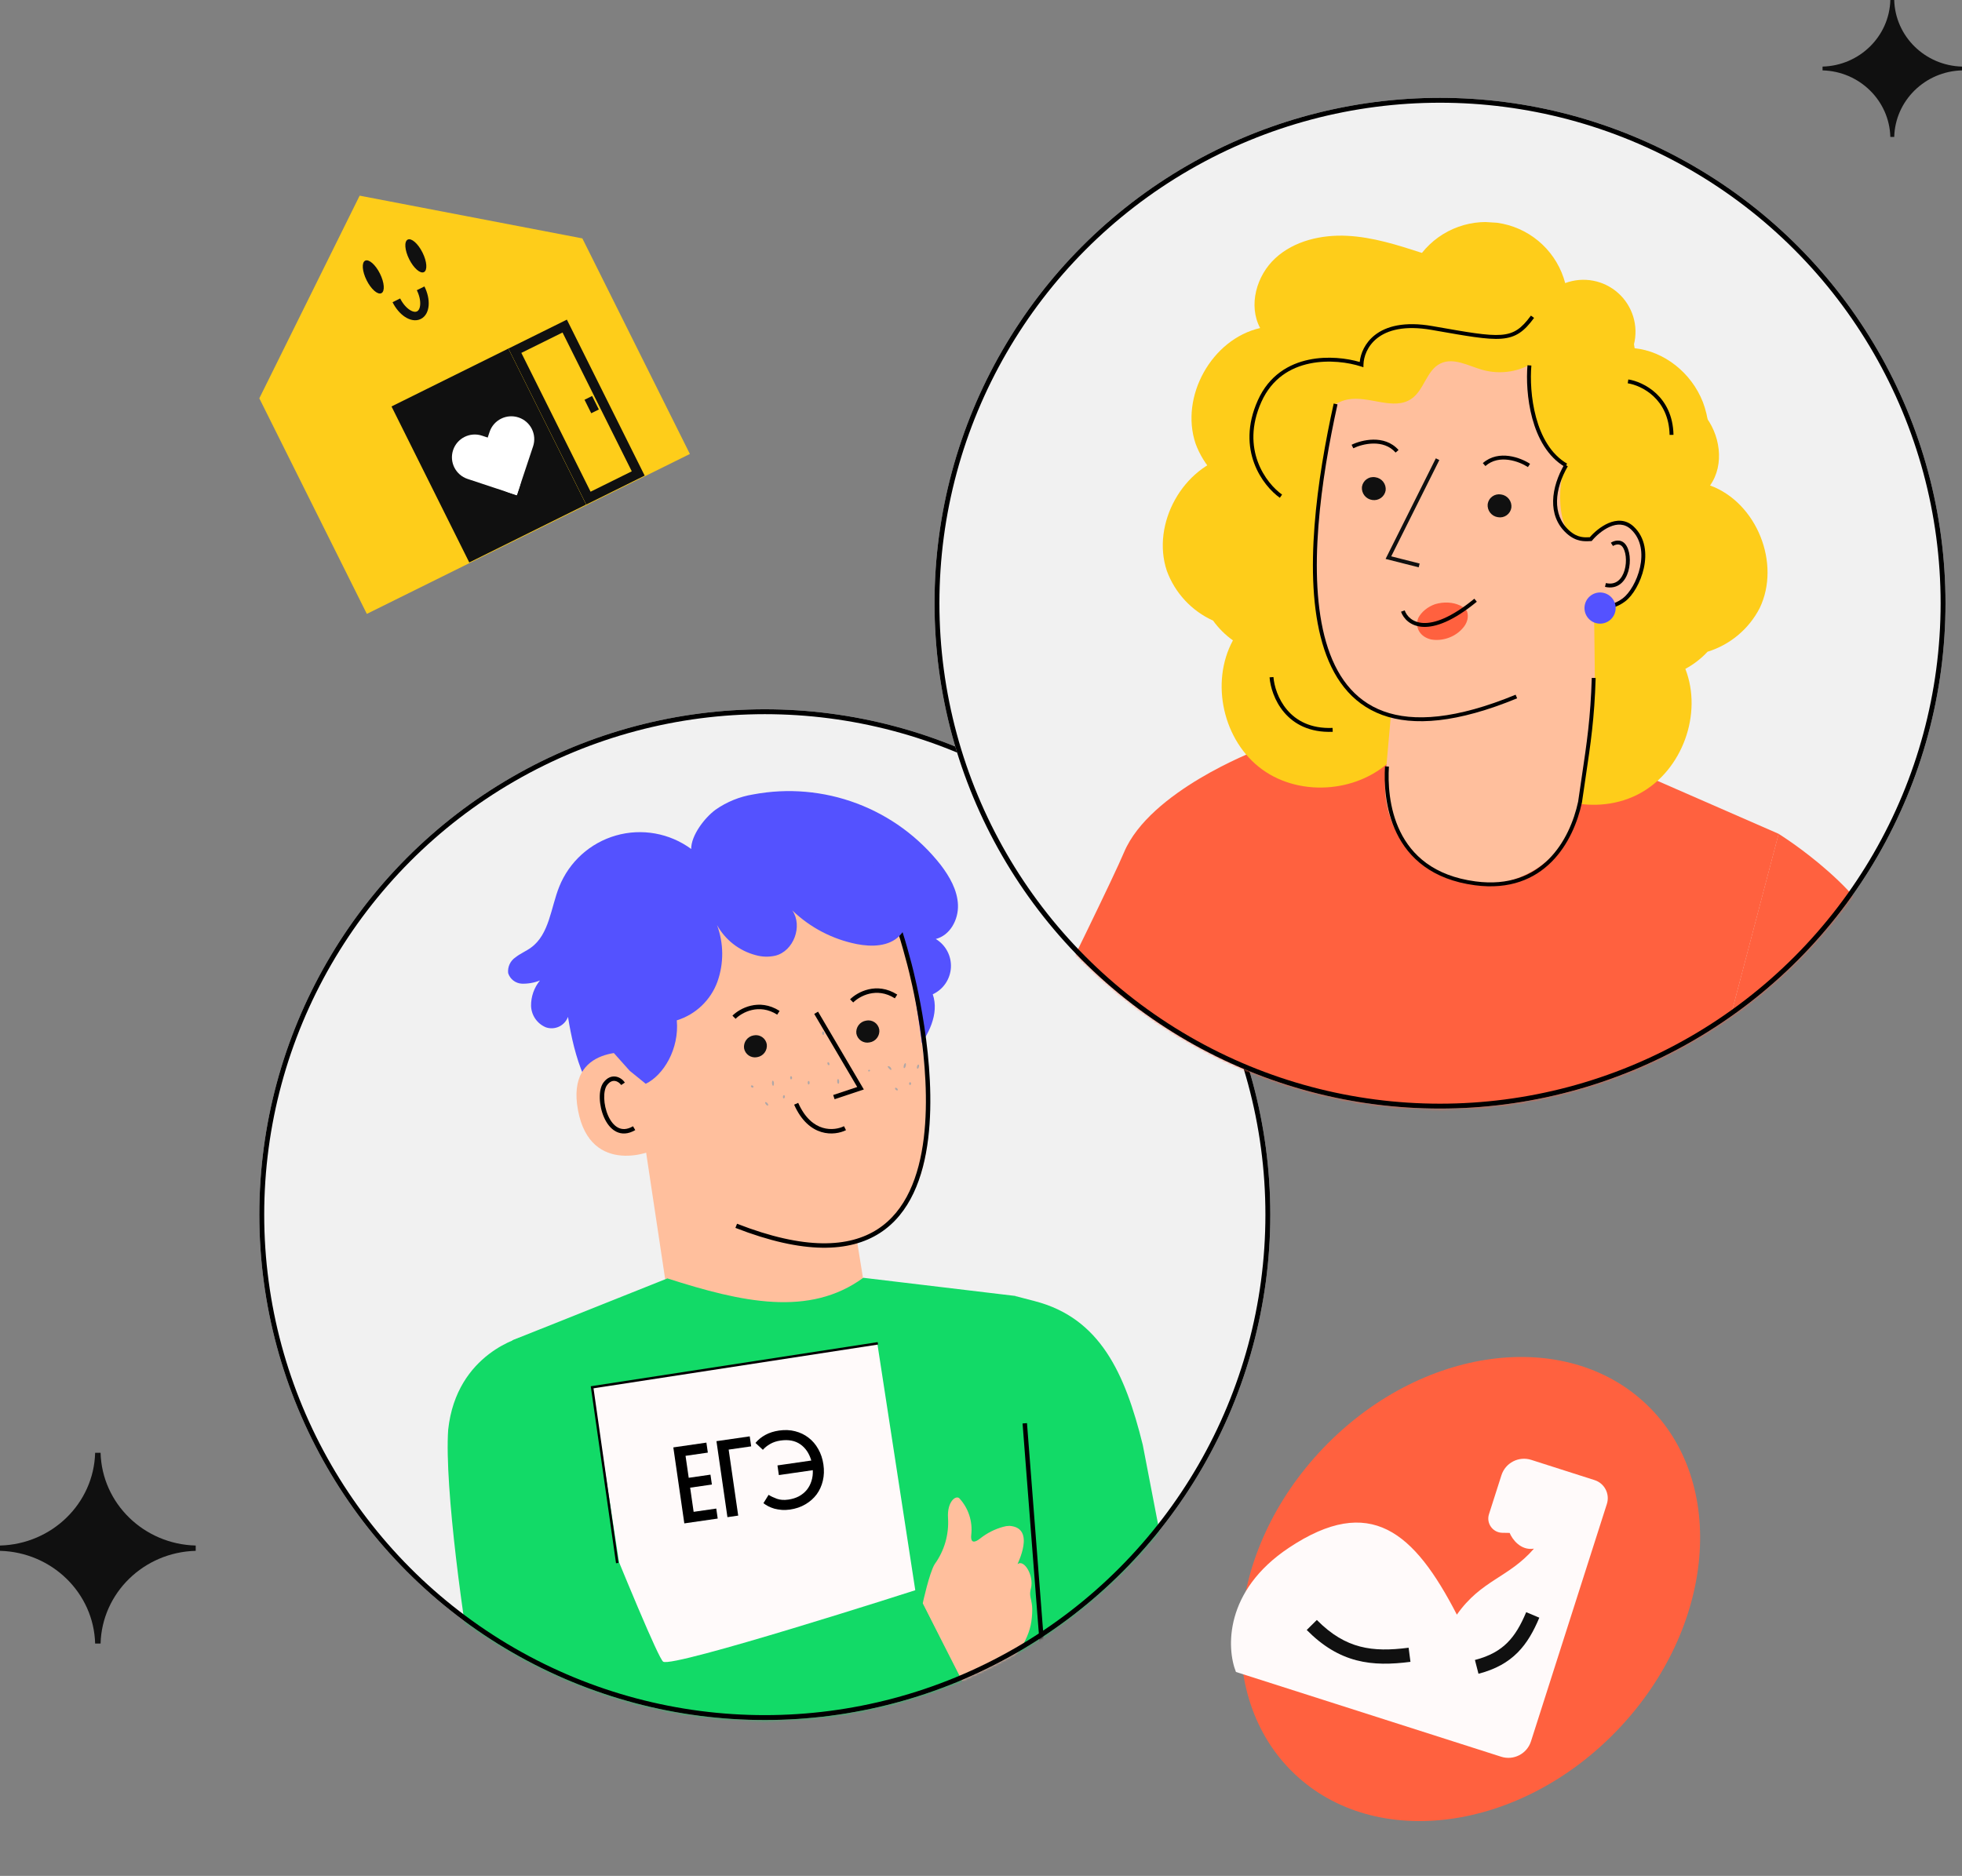 <?xml version="1.0" encoding="UTF-8"?> <svg xmlns="http://www.w3.org/2000/svg" width="802" height="767" viewBox="0 0 802 767" fill="none"><rect x="0" y="0" width="802" height="767" fill="#808080" stroke="none"/> <circle cx="312.629" cy="496.629" r="206.629" fill="#F1F1F1"></circle> <mask id="mask0_1728_7162" style="mask-type:alpha" maskUnits="userSpaceOnUse" x="106" y="290" width="414" height="414"> <circle cx="312.629" cy="496.629" r="206.629" fill="#FFFAFA"></circle> </mask> <g mask="url(#mask0_1728_7162)"> <g clip-path="url(#clip0_1728_7162)"> <path d="M282.531 347.102C282.531 341.531 287.975 334.4 292.493 331.062C297.076 327.854 302.323 325.72 307.844 324.82C322.043 322.137 336.706 323.407 350.233 328.492C363.759 333.577 375.628 342.28 384.544 353.653C388.173 358.425 391.348 363.923 391.584 369.983C391.82 376.044 388.336 382.449 382.512 383.919C384.507 385.119 386.137 386.84 387.228 388.897C388.318 390.955 388.827 393.27 388.7 395.595C388.574 397.92 387.815 400.166 386.508 402.092C385.2 404.019 383.392 405.552 381.278 406.528C384.054 414.603 379.463 423.331 374.219 429.972C353.57 455.829 318.767 467.569 285.579 467.152C274.257 467.006 262.444 465.337 253.172 458.896C239.726 449.442 234.772 432.004 232.178 415.764C231.527 417.523 230.211 418.955 228.514 419.753C226.817 420.55 224.874 420.649 223.105 420.028C221.369 419.3 219.879 418.089 218.811 416.538C217.743 414.988 217.143 413.164 217.081 411.282C217.029 407.497 218.314 403.815 220.71 400.885C218.359 401.827 215.838 402.272 213.307 402.191C212.046 402.128 210.834 401.68 209.835 400.908C208.836 400.136 208.097 399.077 207.718 397.873C207.578 396.623 207.785 395.359 208.316 394.22C208.847 393.08 209.683 392.109 210.73 391.413C212.69 389.853 215.067 388.909 217.081 387.421C224.575 381.977 225.155 371.09 228.603 362.526C230.614 357.502 233.748 353.004 237.765 349.378C241.782 345.752 246.576 343.093 251.779 341.604C256.982 340.115 262.456 339.837 267.783 340.79C273.11 341.743 278.149 343.902 282.513 347.102" fill="#5452FF"></path> <path d="M371.063 390.507C367.053 368.732 340.87 349.607 319.24 354.542L249.998 376.516L251.631 388.293L273.532 533.855C273.532 533.855 285.254 580.234 324.702 572.776C360.122 566.081 353.735 528.574 353.735 528.574L350.432 508.088C350.432 508.088 377.886 500.086 379.301 462.834C380.009 444.307 375.527 414.622 371.063 390.507Z" fill="#FFBF9D"></path> <path d="M359.415 420.936C359.575 422.17 359.242 423.416 358.487 424.405C357.733 425.394 356.619 426.045 355.387 426.216C354.798 426.332 354.192 426.33 353.604 426.209C353.016 426.089 352.458 425.853 351.962 425.516C351.465 425.178 351.041 424.746 350.713 424.243C350.386 423.74 350.161 423.178 350.052 422.587C349.895 421.366 350.221 420.131 350.959 419.145C351.698 418.159 352.791 417.5 354.008 417.307C354.602 417.175 355.217 417.166 355.815 417.279C356.413 417.392 356.983 417.625 357.488 417.964C357.994 418.303 358.425 418.742 358.756 419.253C359.087 419.763 359.311 420.336 359.415 420.936V420.936Z" fill="#101010"></path> <path d="M313.435 426.942C313.597 428.166 313.274 429.406 312.535 430.396C311.796 431.385 310.7 432.047 309.48 432.24C308.891 432.358 308.284 432.358 307.695 432.239C307.106 432.119 306.547 431.884 306.05 431.546C305.554 431.208 305.129 430.774 304.802 430.27C304.475 429.767 304.251 429.202 304.145 428.611C303.988 427.389 304.314 426.155 305.052 425.169C305.791 424.183 306.884 423.524 308.101 423.331C308.689 423.21 309.295 423.208 309.884 423.325C310.472 423.442 311.032 423.676 311.529 424.012C312.026 424.349 312.451 424.781 312.778 425.284C313.106 425.787 313.329 426.351 313.435 426.942V426.942Z" fill="#101010"></path> <path fill-rule="evenodd" clip-rule="evenodd" d="M336.277 461.108C339.756 462.157 343.055 461.434 344.999 460.462L345.811 462.085C343.52 463.23 339.743 464.049 335.753 462.845C331.723 461.629 327.607 458.392 324.616 451.662L326.274 450.925C329.089 457.259 332.837 460.07 336.277 461.108Z" fill="black"></path> <path fill-rule="evenodd" clip-rule="evenodd" d="M370.834 394.356C370.111 391.467 368.122 384.414 367.224 381.721L368.945 381.147C369.862 383.897 371.864 390.998 372.594 393.916C372.61 393.979 372.638 394.089 372.678 394.243C373.755 398.393 383.16 434.657 379.419 465.465C377.48 481.435 371.98 496.178 359.703 504.11C347.405 512.055 328.625 512.968 300.617 502.038L301.277 500.348C329.066 511.193 347.143 510.064 358.718 502.586C370.313 495.095 375.701 481.032 377.618 465.247C381.312 434.818 372.005 398.88 370.919 394.689C370.879 394.534 370.85 394.422 370.834 394.356Z" fill="black"></path> <path d="M307.936 444.561C307.838 444.645 307.712 444.692 307.583 444.692C307.453 444.692 307.327 444.645 307.229 444.561C306.975 444.361 306.884 444.053 307.011 443.89C307.138 443.726 307.465 443.726 307.719 443.89C307.973 444.053 308.063 444.379 307.936 444.561Z" fill="#AFA7A7"></path> <path d="M316.026 443.945C315.808 443.945 315.609 443.509 315.572 442.91C315.536 442.312 315.681 441.84 315.899 441.84C316.117 441.84 316.316 442.293 316.353 442.874C316.389 443.455 316.244 443.945 316.026 443.945Z" fill="#AFA7A7"></path> <path d="M323.376 441.314C323.158 441.314 322.977 441.023 322.977 440.661C322.977 440.298 323.14 440.007 323.358 440.007C323.575 440.007 323.757 440.298 323.775 440.661C323.793 441.023 323.594 441.314 323.376 441.314Z" fill="#AFA7A7"></path> <path d="M313.979 451.983C313.815 452.128 313.416 451.983 313.108 451.583C312.799 451.184 312.654 450.803 312.817 450.658C312.981 450.513 313.38 450.658 313.688 451.057C313.997 451.456 314.142 451.837 313.979 451.983Z" fill="#AFA7A7"></path> <path d="M320.348 449.097C320.131 449.097 320.004 448.77 320.04 448.389C320.076 448.008 320.276 447.754 320.493 447.772C320.711 447.791 320.856 448.117 320.82 448.48C320.784 448.843 320.566 449.133 320.348 449.097Z" fill="#AFA7A7"></path> <path d="M364.256 437.466C364.038 437.466 363.73 437.248 363.403 436.885C363.077 436.522 362.805 436.214 362.895 436.014C362.986 435.815 363.548 435.887 363.984 436.359C364.419 436.831 364.456 437.393 364.256 437.466Z" fill="#AFA7A7"></path> <path d="M369.576 436.723C369.358 436.723 369.322 436.178 369.467 435.616C369.612 435.053 369.902 434.636 370.12 434.69C370.338 434.745 370.374 435.235 370.229 435.815C370.084 436.396 369.793 436.795 369.576 436.723Z" fill="#AFA7A7"></path> <path d="M375.036 436.958C374.818 436.958 374.745 436.486 374.854 436.015C374.963 435.543 375.235 435.216 375.453 435.271C375.671 435.325 375.743 435.742 375.616 436.214C375.489 436.686 375.235 437.013 375.036 436.958Z" fill="#AFA7A7"></path> <path d="M366.909 445.795C366.745 445.941 366.4 445.795 366.128 445.559C365.856 445.324 365.784 444.924 365.947 444.779C366.11 444.634 366.437 444.779 366.709 445.015C366.981 445.251 367.054 445.65 366.909 445.795Z" fill="#AFA7A7"></path> <path d="M372.005 443.618C371.787 443.618 371.606 443.364 371.606 443.056C371.606 442.747 371.787 442.475 372.005 442.475C372.223 442.475 372.404 442.729 372.404 443.056C372.404 443.382 372.223 443.618 372.005 443.618Z" fill="#AFA7A7"></path> <path d="M342.684 443.128C342.467 443.128 342.249 442.711 342.213 442.167C342.176 441.622 342.34 441.187 342.557 441.169C342.775 441.15 342.975 441.586 343.011 442.112C343.047 442.638 342.939 443.128 342.684 443.128Z" fill="#AFA7A7"></path> <path d="M355.385 438.047C355.342 438.072 355.293 438.087 355.243 438.092C355.194 438.097 355.143 438.092 355.095 438.077C355.048 438.061 355.004 438.036 354.966 438.003C354.929 437.97 354.898 437.929 354.877 437.884C354.854 437.79 354.868 437.691 354.915 437.607C354.962 437.523 355.039 437.46 355.131 437.43C355.173 437.406 355.22 437.391 355.269 437.386C355.318 437.381 355.367 437.386 355.413 437.401C355.459 437.417 355.502 437.442 355.538 437.475C355.574 437.508 355.602 437.549 355.621 437.593C355.65 437.685 355.641 437.784 355.597 437.869C355.552 437.954 355.476 438.018 355.385 438.047Z" fill="#AFA7A7"></path> <path d="M338.874 435.543C338.674 435.543 338.402 435.398 338.275 435.053C338.148 434.708 338.275 434.363 338.384 434.291C338.493 434.218 338.856 434.418 339.001 434.762C339.146 435.107 339.055 435.452 338.874 435.543Z" fill="#AFA7A7"></path> <path d="M330.579 443.419C330.362 443.419 330.18 443.11 330.162 442.693C330.144 442.275 330.325 441.949 330.543 441.949C330.761 441.949 330.942 442.275 330.942 442.675C330.942 443.074 330.797 443.419 330.579 443.419Z" fill="#AFA7A7"></path> <path d="M336.495 423.168C336.277 423.168 336.096 422.842 336.078 422.443C336.059 422.043 336.241 421.699 336.459 421.699C336.676 421.699 336.858 422.007 336.876 422.425C336.894 422.842 336.713 423.168 336.495 423.168Z" fill="#AFA7A7"></path> <path d="M260.012 430.426C259.268 430.245 231.107 426.579 236.278 454.015C241.45 481.451 267.833 470.527 267.742 469.729C267.651 468.931 260.012 430.426 260.012 430.426Z" fill="#FFBF9D"></path> <path d="M367.324 362.217C362.026 355.05 353.116 351.33 344.261 350.241C335.406 349.153 326.479 350.604 317.678 352.056L243.5 369.094L249.506 428.974L257.4 437.811L263.95 443.127C271.208 439.625 277.704 428.901 276.652 417.18C280.449 416.007 283.924 413.972 286.804 411.233C289.685 408.495 291.892 405.127 293.255 401.393C295.924 393.89 295.866 385.686 293.092 378.222C294.754 381.221 297.004 383.854 299.707 385.965C302.41 388.075 305.511 389.62 308.824 390.506C311.446 391.262 314.216 391.35 316.88 390.76C324.392 388.945 328.257 378.621 323.866 372.234C331.175 379.279 340.361 384.067 350.322 386.024C356.328 387.185 363.296 387.022 367.633 382.685C372.895 377.387 371.715 368.169 367.324 362.217Z" fill="#5452FF"></path> <path d="M415.155 529.881L352.881 522.441C330.87 538.554 303.326 532.512 272.823 522.695L209.46 547.99L254.823 736.701L245.424 843.432L466.797 842.398L446.111 603.079L415.155 529.881Z" fill="#12DA67"></path> <path d="M302.983 739.677C301.658 739.441 302.057 776.821 304.217 786.855C306.376 796.89 464.585 762.395 479.827 746.01C495.069 729.625 489.099 704.802 489.099 704.802L467.125 590.759C459.867 561.363 449.615 538.917 423.032 532.004L415.157 529.954L421.236 606.436L428.24 699.304L302.983 739.677Z" fill="#12DA67"></path> <path d="M282.387 702.969C280.868 702.044 279.728 700.608 279.173 698.919C278.618 697.229 278.683 695.397 279.357 693.751C279.457 695.395 279.694 697.028 280.064 698.633C280.716 700.141 281.493 701.591 282.387 702.969V702.969Z" fill="#1A2E35"></path> <path d="M344.061 602.099C342.603 599.038 341.43 595.849 340.559 592.573C339.39 589.418 338.515 586.162 337.946 582.847C339.405 585.907 340.577 589.096 341.448 592.373C342.618 595.527 343.493 598.783 344.061 602.099V602.099Z" fill="#FAFAFA"></path> <path fill-rule="evenodd" clip-rule="evenodd" d="M350.405 444.436L332.828 414.555L334.392 413.635L353.105 445.448L341.155 449.432L340.581 447.71L350.405 444.436Z" fill="black"></path> <path fill-rule="evenodd" clip-rule="evenodd" d="M317.699 414.86C310.219 410.1 303.245 413.988 300.682 416.551L299.399 415.267C302.28 412.387 310.185 407.927 318.673 413.329L317.699 414.86Z" fill="black"></path> <path fill-rule="evenodd" clip-rule="evenodd" d="M365.786 408.182C358.307 403.422 351.333 407.31 348.77 409.873L347.487 408.59C350.367 405.709 358.272 401.25 366.761 406.651L365.786 408.182Z" fill="black"></path> <path fill-rule="evenodd" clip-rule="evenodd" d="M251.767 440.192C253.381 440.469 254.716 441.551 255.431 442.624L253.922 443.631C253.427 442.89 252.493 442.158 251.461 441.981C250.518 441.819 249.329 442.091 248.144 443.672C247.347 444.735 246.912 446.668 246.981 449.038C247.049 451.369 247.602 453.952 248.59 456.176C249.585 458.416 250.974 460.185 252.642 461.047C254.247 461.877 256.259 461.946 258.756 460.489L259.67 462.057C256.723 463.776 254.049 463.818 251.808 462.659C249.631 461.533 248.015 459.35 246.932 456.913C245.843 454.462 245.242 451.645 245.168 449.091C245.094 446.576 245.527 444.138 246.692 442.583C248.228 440.535 250.063 439.9 251.767 440.192Z" fill="black"></path> <path d="M242.042 567.173L358.616 549.249L379.849 687.345L263.275 705.269L242.042 567.173Z" fill="#FFFAFA"></path> <path d="M279.726 622.86L275.235 591.791L288.749 589.838L289.34 593.923L280.226 595.241L281.524 604.22L290.413 602.935L290.997 606.976L282.108 608.261L283.536 618.138L292.784 616.801L293.375 620.887L279.726 622.86Z" fill="black"></path> <path d="M301.752 619.676L297.352 620.312L292.861 589.243L306.464 587.277L307.055 591.363L297.851 592.693L301.752 619.676Z" fill="black"></path> <path d="M314.178 611.188C315.12 611.785 316.252 612.324 317.574 612.805C318.927 613.282 320.486 613.393 322.252 613.137C323.868 612.904 325.315 612.45 326.593 611.777C327.866 611.073 328.932 610.201 329.79 609.16C330.643 608.09 331.278 606.882 331.695 605.539C332.138 604.161 332.321 602.683 332.246 601.105L318.373 603.11L317.802 599.159L331.63 597.161C330.778 594.228 329.282 592.015 327.141 590.522C325 589.028 322.299 588.517 319.036 588.989C317.45 589.218 316.05 589.68 314.836 590.375C313.623 591.07 312.623 591.872 311.838 592.78L308.818 589.962C309.911 588.643 311.265 587.546 312.88 586.67C314.495 585.795 316.35 585.206 318.446 584.903C320.81 584.562 323.009 584.656 325.041 585.188C327.103 585.714 328.927 586.597 330.511 587.834C332.126 589.068 333.45 590.618 334.484 592.485C335.547 594.348 336.248 596.447 336.585 598.782C336.923 601.116 336.845 603.328 336.353 605.416C335.86 607.504 335.014 609.368 333.815 611.008C332.612 612.618 331.081 613.97 329.222 615.063C327.393 616.153 325.282 616.87 322.887 617.217C321.72 617.385 320.595 617.426 319.513 617.338C318.461 617.245 317.475 617.082 316.555 616.849C315.66 616.581 314.834 616.257 314.077 615.878C313.315 615.468 312.643 615.046 312.06 614.611L314.178 611.188Z" fill="black"></path> <path fill-rule="evenodd" clip-rule="evenodd" d="M427.062 699.047L417.989 582.009L419.798 581.869L428.871 698.907L427.062 699.047Z" fill="black"></path> <path fill-rule="evenodd" clip-rule="evenodd" d="M417.357 704.377C417.356 704.377 417.355 704.377 417.355 704.378L303.044 741.574L302.482 739.849L416.798 702.651L416.802 702.649C420.689 701.405 427.001 700.384 433.386 701.346C439.789 702.311 446.343 705.288 450.514 712.113L448.966 713.059C445.153 706.82 439.156 704.051 433.115 703.14C427.057 702.228 421.03 703.202 417.357 704.377Z" fill="black"></path> <path d="M421.417 649.386C422.723 644.359 418.659 637.373 415.973 639.514C415.574 639.841 423.74 624.635 412.635 623.873C411.755 623.883 410.882 624.017 410.04 624.272C406.617 625.214 403.42 626.837 400.641 629.045C398.826 630.478 396.63 631.44 397.012 627.557C397.327 624.87 397.058 622.146 396.225 619.572C395.393 616.998 394.014 614.634 392.185 612.641C390.715 611.171 387.068 614.002 387.522 620.68C387.946 627.399 386.022 634.057 382.078 639.514C379.882 643.017 377.161 655.628 377.161 655.628L396.195 693.733C396.195 693.733 419.167 680.051 421.598 662.886C422.85 653.613 420.201 654.103 421.417 649.386Z" fill="#FFBF9D"></path> <path d="M213.849 546.557C213.849 546.557 186.631 552.908 183.202 584.553C181.605 608.015 189.607 665.427 194.434 691.229C200.458 723.383 219.075 749.784 232.956 752.742C246.838 755.7 349.685 716.651 349.685 716.651L398.932 698.36L374.381 650.112C374.381 650.112 274.89 682.084 271.08 679.399C267.269 676.713 215.663 545.649 215.663 545.649L213.849 546.557Z" fill="#12DA67"></path> <path fill-rule="evenodd" clip-rule="evenodd" d="M333.887 723.4C302.287 734.447 265.379 746.569 239.485 753.383L239.023 751.628C264.844 744.833 301.697 732.731 333.288 721.687C349.08 716.166 363.55 710.912 374.658 706.722C385.802 702.518 393.489 699.413 395.781 698.178L396.642 699.776C394.216 701.082 386.389 704.236 375.299 708.419C364.174 712.616 349.69 717.875 333.887 723.4Z" fill="black"></path> <path d="M358.832 549.249L242.042 567.217L252.309 639.088" stroke="black"></path> </g> </g> <circle cx="312.629" cy="496.629" r="205.629" stroke="black" stroke-width="2"></circle> <circle cx="588.629" cy="246.629" r="206.629" fill="#F1F1F1"></circle> <mask id="mask1_1728_7162" style="mask-type:alpha" maskUnits="userSpaceOnUse" x="382" y="40" width="414" height="414"> <circle cx="588.629" cy="246.629" r="206.629" fill="#C4C4C4"></circle> </mask> <g mask="url(#mask1_1728_7162)"> <g clip-path="url(#clip1_1728_7162)"> <path d="M513.397 306.914L520.236 406.271C520.236 406.271 438.402 527.225 438.331 525.112L414.66 587.725L391.752 569.415C373.126 555.742 383.803 511.585 384.934 504.66C386.064 497.735 450.713 369.264 459.494 348.414C470.105 323.379 513.397 306.914 513.397 306.914Z" fill="#FF613F"></path> <path d="M496.32 322.591L517.778 301.588L558.676 292.635L632.006 299.377L727.062 340.924L671.194 553.335C671.194 553.335 640.351 657.688 634.768 672.809C634.036 674.791 415.479 563.383 415.479 563.383L467.266 519.205L478.164 387.76L496.32 322.591Z" fill="#FF613F"></path> <path d="M727.027 340.922L701.703 437.24C701.703 437.24 759.44 571.379 759.905 569.317L771.432 635.254L797.364 621.559C818.221 611.615 816.002 566.24 816.188 559.226C816.374 552.212 776.927 413.907 772.205 391.782C766.47 365.202 727.027 340.922 727.027 340.922Z" fill="#FF613F"></path> <path d="M515.101 134.127C510.16 124.858 513.612 112.637 521.34 105.539C529.069 98.441 540.151 95.898 550.657 96.416C561.163 96.934 571.258 100.173 581.241 103.404C585.108 98.544 590.252 94.855 596.096 92.752C601.94 90.648 608.254 90.213 614.332 91.494C620.409 92.775 626.01 95.722 630.508 100.005C635.006 104.288 638.223 109.739 639.799 115.747C643.438 114.384 647.38 114.043 651.199 114.762C655.017 115.481 658.566 117.231 661.46 119.824C664.353 122.417 666.482 125.753 667.614 129.469C668.746 133.186 668.839 137.142 667.882 140.908L622.976 162.286L581.642 257.516C568.108 271.865 543.693 274.159 527.719 262.599C511.745 251.038 506.322 227.112 515.716 209.788C512.587 207.558 509.846 204.828 507.603 201.709C503.259 199.741 499.351 196.928 496.106 193.434C492.86 189.94 490.343 185.834 488.702 181.357C482.262 162.158 495.287 138.66 515.101 134.127Z" fill="#FECD1A"></path> <path d="M503.365 186.167C498.424 176.898 501.876 164.676 509.604 157.578C517.333 150.481 528.415 147.937 538.921 148.455C549.426 148.973 559.522 152.212 569.505 155.443C573.372 150.583 578.516 146.895 584.36 144.791C590.204 142.688 596.518 142.252 602.596 143.533C608.673 144.814 614.274 147.761 618.772 152.044C623.27 156.328 626.487 161.778 628.063 167.786C631.702 166.423 635.644 166.082 639.463 166.801C643.281 167.52 646.83 169.271 649.723 171.863C652.617 174.456 654.746 177.792 655.878 181.509C657.01 185.226 657.103 189.182 656.146 192.947L611.24 214.326L569.906 309.555C556.372 323.904 531.957 326.199 515.983 314.638C500.009 303.077 494.586 279.152 503.98 261.828C500.851 259.597 498.11 256.868 495.867 253.748C491.523 251.78 487.615 248.967 484.369 245.473C481.124 241.979 478.607 237.874 476.966 233.396C470.526 214.197 483.551 190.699 503.365 186.167Z" fill="#FECD1A"></path> <path d="M699.019 198.49C705.084 189.914 703.193 177.356 696.416 169.345C689.64 161.333 678.964 157.42 668.476 156.615C657.988 155.811 647.567 157.757 637.256 159.711C634.03 154.403 629.39 150.099 623.856 147.279C618.322 144.459 612.112 143.234 605.922 143.743C599.732 144.251 593.805 146.472 588.805 150.157C583.806 153.842 579.93 158.846 577.613 164.608C574.174 162.8 570.305 161.967 566.427 162.201C562.549 162.435 558.808 163.727 555.612 165.936C552.416 168.145 549.885 171.187 548.296 174.733C546.706 178.278 546.118 182.191 546.594 186.047L588.463 212.891L617.522 312.555C629.149 328.488 653.083 333.828 670.381 324.363C687.68 314.898 696.062 291.842 688.915 273.476C692.3 271.656 695.361 269.292 697.979 266.478C702.535 265.071 706.765 262.77 710.423 259.711C714.081 256.652 717.093 252.895 719.284 248.659C728.081 230.419 718.108 205.473 699.019 198.49Z" fill="#FECD1A"></path> <path d="M566.301 317.817C567.608 302.889 568.539 292.681 568.533 292.776C568.527 292.872 539.831 285.045 537.635 246.393C536.515 227.161 540.54 196.214 544.651 171.005C548.268 148.303 566.244 121.732 588.701 126.451L657.958 151.459C664.798 152.88 666.634 158.968 665.815 165.894L666.053 169.214L651.942 277.895L646.271 326.366C645.013 336.333 640.072 345.469 632.42 351.978C624.768 358.487 614.958 361.898 604.919 361.541V361.541C599.465 361.344 594.108 360.04 589.174 357.707C584.241 355.374 579.834 352.062 576.221 347.971C572.608 343.881 569.866 339.098 568.16 333.914C566.455 328.73 565.822 323.253 566.301 317.817V317.817Z" fill="#FFBF9D"></path> <path fill-rule="evenodd" clip-rule="evenodd" d="M586.922 187.391L588.348 188.103L568.69 227.467L580.304 230.411L579.913 231.956L566.38 228.526L586.922 187.391Z" fill="#101010"></path> <path d="M556.713 199.068C556.588 200.335 556.959 201.601 557.747 202.6C558.536 203.6 559.681 204.255 560.942 204.428C562.183 204.627 563.453 204.329 564.476 203.599C565.5 202.868 566.194 201.764 566.409 200.525C566.551 199.255 566.189 197.979 565.402 196.971C564.615 195.964 563.465 195.305 562.198 195.134C561.578 195.02 560.942 195.032 560.327 195.17C559.712 195.307 559.131 195.568 558.619 195.935C558.107 196.302 557.674 196.769 557.346 197.307C557.019 197.846 556.803 198.445 556.713 199.068V199.068Z" fill="#101010"></path> <path d="M608.119 206.075C607.977 207.346 608.339 208.621 609.126 209.629C609.913 210.636 611.063 211.296 612.33 211.466C612.946 211.578 613.579 211.565 614.19 211.428C614.801 211.291 615.378 211.033 615.888 210.669C616.398 210.305 616.829 209.843 617.157 209.309C617.485 208.776 617.703 208.182 617.797 207.563C617.939 206.292 617.578 205.017 616.791 204.009C616.003 203.002 614.853 202.342 613.586 202.172C612.97 202.06 612.338 202.073 611.726 202.21C611.115 202.347 610.538 202.605 610.028 202.969C609.519 203.333 609.087 203.795 608.759 204.329C608.431 204.862 608.213 205.456 608.119 206.075Z" fill="#101010"></path> <path d="M639.095 128.459C638.74 132.284 637.547 135.983 635.601 139.294C633.655 142.606 631.004 145.448 627.835 147.618C624.667 149.789 621.059 151.235 617.268 151.854C613.478 152.473 609.597 152.249 605.903 151.198C600.193 149.577 594.11 146.017 588.772 148.634C583.154 151.378 582.154 159.395 577.076 162.955C569.804 168.134 559.595 161.63 550.881 163.333C544.124 164.648 539.39 170.593 534.52 175.412C529.65 180.231 522.6 184.673 516.2 182.082C516.958 176.172 518.395 170.368 520.483 164.788C522.627 159.183 526.64 154.489 531.843 151.499C534.732 149.989 538.007 149.205 540.722 147.412C546.619 143.536 548.628 135.982 552.588 130.148C555.187 126.404 558.641 123.333 562.664 121.19C566.686 119.047 571.161 117.894 575.719 117.825C583.289 117.791 590.781 120.786 598.262 119.644C603.791 118.811 608.854 115.761 614.411 115.248C625.262 114.335 634.415 122.895 641.396 131.223" fill="#FECD1A"></path> <path d="M603.559 140.305C608.406 139.412 618.536 137.272 621.56 133.375C627.985 124.918 638.387 119.729 648.351 121.25C653.493 122.16 658.204 124.71 661.777 128.518C665.351 132.326 667.596 137.189 668.177 142.379C680.296 143.653 691.386 152.399 696.09 164.416C698.38 170.537 699.15 177.123 698.332 183.608C697.515 190.093 695.135 196.282 691.398 201.644C689.6 204.474 688 207.425 686.61 210.476C689.246 213.146 691.623 216.06 693.71 219.178C703.492 235.762 682.786 244.821 682.786 244.821C684.009 256.586 673.177 257.692 666.218 258.419C659.532 259.1 657.426 278.08 651.942 277.943L651.241 220.128C650.464 220.527 649.62 220.777 648.751 220.865C635.681 222.517 636.418 197.383 639.965 190.5C635.517 186.092 631.639 181.143 628.423 175.77C625.47 170.171 623.668 155.687 625.046 149.275C620.41 149.094 601.41 140.712 603.559 140.305Z" fill="#FECD1A"></path> <path d="M649.618 223.314C650.797 215.245 660.154 210.693 666.769 215.437C670.421 218.046 672.931 222.803 671.737 231.366C668.574 254.208 646.301 246.322 646.338 245.734C646.384 245.258 648.226 232.743 649.618 223.314Z" fill="#FFBF9D"></path> <path d="M579.749 252.644C580.408 251.399 581.37 250.25 582.568 249.277C583.766 248.304 585.171 247.529 586.686 247.007C588.428 246.499 590.229 246.285 591.974 246.38C593.718 246.475 595.368 246.876 596.816 247.557L597.011 247.629C597.045 247.733 597.31 247.723 597.433 247.799L597.3 247.842C598.406 248.309 599.249 249.081 599.706 250.045C600.075 251.177 600.089 252.407 599.746 253.627C599.403 254.847 598.713 256.022 597.737 257.048C596.258 258.722 594.247 260.047 591.979 260.838C589.711 261.63 587.298 261.85 585.073 261.469C582.888 260.994 581.123 259.818 580.135 258.179C579.146 256.541 579.008 254.563 579.749 252.644V252.644Z" fill="#FF613F"></path> <path fill-rule="evenodd" clip-rule="evenodd" d="M581.695 256.305C576.558 256.053 573.707 252.951 572.689 250.11L574.189 249.572C575.014 251.872 577.347 254.496 581.773 254.714C586.262 254.934 593.039 252.688 602.658 244.795L603.669 246.027C593.932 254.016 586.769 256.555 581.695 256.305Z" fill="black"></path> <path fill-rule="evenodd" clip-rule="evenodd" d="M537.33 215.019C538.654 197.774 541.814 180.169 545.169 164.991L546.725 165.335C543.379 180.472 540.235 197.998 538.919 215.141C537.602 232.296 538.12 249.009 542.06 262.548C545.996 276.073 553.311 286.336 565.541 290.814C577.814 295.309 595.235 294.056 619.543 284.047L620.15 285.52C595.69 295.592 577.814 297.006 564.993 292.311C552.128 287.599 544.552 276.815 540.53 262.993C536.512 249.186 536.007 232.253 537.33 215.019Z" fill="black"></path> <path fill-rule="evenodd" clip-rule="evenodd" d="M587.105 135.221C586.51 135.116 585.905 135.01 585.288 134.902C574.063 132.934 567.131 135.007 563.003 138.232C558.859 141.468 557.409 145.961 557.338 149.082L557.313 150.152L556.295 149.822C551.31 148.203 543.267 146.993 535.403 148.622C527.572 150.244 519.943 154.67 515.609 164.33C506.896 183.754 517.653 197.696 524.071 202.225L523.152 203.527C516.32 198.706 505.036 184.007 514.155 163.678C518.739 153.461 526.853 148.766 535.08 147.062C542.776 145.467 550.592 146.481 555.81 148.005C556.16 144.591 557.881 140.21 562.022 136.976C566.612 133.391 574.046 131.313 585.563 133.332C586.177 133.44 586.78 133.546 587.372 133.65C593.638 134.749 598.678 135.634 602.831 136.214C607.381 136.848 610.812 137.109 613.582 136.896C616.33 136.685 618.408 136.01 620.267 134.777C622.144 133.532 623.847 131.685 625.791 129.042L627.074 129.987C625.089 132.685 623.255 134.707 621.148 136.105C619.023 137.515 616.671 138.257 613.704 138.485C610.757 138.711 607.187 138.43 602.611 137.792C598.428 137.208 593.36 136.319 587.105 135.221Z" fill="black"></path> <path fill-rule="evenodd" clip-rule="evenodd" d="M661.179 222.613C660.484 222.649 659.798 222.935 659.332 223.24L658.458 221.908C659.102 221.485 660.057 221.076 661.097 221.022C662.167 220.966 663.333 221.291 664.264 222.348C665.309 223.533 665.913 225.382 666.131 227.347C666.352 229.335 666.192 231.557 665.602 233.585C665.014 235.606 663.977 237.502 662.387 238.747C660.767 240.016 658.65 240.548 656.072 239.95L656.433 238.397C658.576 238.895 660.192 238.443 661.404 237.493C662.647 236.519 663.541 234.962 664.072 233.139C664.6 231.324 664.746 229.313 664.547 227.523C664.346 225.711 663.805 224.237 663.069 223.402C662.509 222.767 661.845 222.578 661.179 222.613Z" fill="black"></path> <path fill-rule="evenodd" clip-rule="evenodd" d="M616.662 188.023C619.901 188.469 622.853 189.848 624.562 190.972L625.438 189.641C623.569 188.411 620.394 186.929 616.879 186.444C613.351 185.958 609.402 186.47 606.133 189.352L607.186 190.548C610.004 188.064 613.435 187.578 616.662 188.023Z" fill="black"></path> <path fill-rule="evenodd" clip-rule="evenodd" d="M561.394 181.349C558.124 181.385 555.022 182.382 553.186 183.283L552.484 181.853C554.492 180.867 557.828 179.795 561.376 179.755C564.937 179.715 568.791 180.719 571.673 183.989L570.477 185.042C567.994 182.225 564.65 181.312 561.394 181.349Z" fill="black"></path> <path fill-rule="evenodd" clip-rule="evenodd" d="M626.353 171.082C624.191 163.125 623.907 154.828 624.388 149.325L625.976 149.464C625.508 154.812 625.786 162.917 627.891 170.664C629.999 178.425 633.901 185.691 640.573 189.569L639.772 190.947C632.579 186.766 628.511 179.026 626.353 171.082Z" fill="black"></path> <path fill-rule="evenodd" clip-rule="evenodd" d="M640.858 190.659C635.542 199.803 634.271 210.388 641.388 216.856C643.174 218.48 644.794 219.188 646.227 219.49C647.547 219.768 648.734 219.711 649.861 219.654C651.526 217.731 654.288 215.275 657.416 213.919C660.721 212.485 664.567 212.241 667.842 215.339C672.648 219.885 673.231 226.45 671.942 232.301C670.657 238.133 667.46 243.519 664.33 245.877C658.856 250.002 653.835 248.934 651.797 248.501C651.713 248.483 651.634 248.466 651.56 248.451L651.884 246.89C651.958 246.906 652.036 246.922 652.118 246.94C654.071 247.355 658.478 248.291 663.371 244.605C666.109 242.542 669.155 237.544 670.385 231.958C671.612 226.391 670.983 220.504 666.747 216.497C664.092 213.985 660.996 214.102 658.05 215.381C655.074 216.672 652.388 219.108 650.856 220.943L650.632 221.212L650.282 221.229C650.177 221.234 650.07 221.239 649.96 221.245C648.837 221.303 647.443 221.374 645.898 221.049C644.179 220.687 642.304 219.843 640.316 218.036C632.33 210.777 634.05 199.198 639.48 189.858L640.858 190.659Z" fill="black"></path> <path fill-rule="evenodd" clip-rule="evenodd" d="M646.59 317.506C648.634 303.785 650.167 293.493 650.662 277.169L652.254 277.218C651.757 293.641 650.209 304.03 648.163 317.765C647.685 320.971 647.181 324.36 646.656 328.05L646.652 328.078L646.646 328.105C644.932 336.074 641.146 345.459 634.207 352.401C627.236 359.374 617.133 363.826 602.952 361.958C585.261 359.628 575.807 350.692 570.92 340.677C566.059 330.716 565.746 319.757 566.15 313.336L567.741 313.436C567.344 319.738 567.666 330.376 572.352 339.978C577.01 349.525 586.012 358.119 603.161 360.378C616.852 362.182 626.46 357.896 633.08 351.274C639.723 344.629 643.405 335.577 645.082 327.797C645.608 324.1 646.113 320.709 646.59 317.506Z" fill="black"></path> <path d="M660.42 249.017C660.199 252.53 657.171 255.199 653.658 254.978C650.144 254.756 647.475 251.729 647.697 248.215C647.918 244.702 650.946 242.033 654.459 242.254C657.973 242.476 660.641 245.503 660.42 249.017Z" fill="#5452FF"></path> <path fill-rule="evenodd" clip-rule="evenodd" d="M682.472 177.82C682.172 162.99 670.926 157.574 665.364 156.714L665.607 155.139C671.642 156.073 683.744 161.921 684.065 177.788L682.472 177.82Z" fill="black"></path> <path fill-rule="evenodd" clip-rule="evenodd" d="M524.896 291.253C520.915 286.561 519.262 280.822 518.955 276.945L520.544 276.819C520.83 280.431 522.387 285.832 526.111 290.222C529.806 294.577 535.671 297.983 544.708 297.62L544.772 299.212C535.239 299.595 528.905 295.978 524.896 291.253Z" fill="black"></path> <path d="M617.31 603.925L659.684 415.033C689.61 419.532 749.74 429.219 750.85 431.978C752.237 435.426 791.517 537.601 791.964 543.23C792.322 547.734 774.331 606.72 765.291 635.65L617.31 603.925Z" fill="#FF613F"></path> <path d="M420.355 562.029L459.138 427.949C488.975 431.691 548.936 439.672 550.088 441.661C551.528 444.147 592.398 517.777 592.943 521.803C593.379 525.024 576.536 566.809 568.06 587.299L420.355 562.029Z" fill="#FF613F"></path> </g> </g> <circle cx="588.629" cy="246.629" r="205.629" stroke="black" stroke-width="2"></circle> <path d="M41.111 594H38.889C38.324 614.706 21.218 631.366 0 631.917L0 634.083C21.237 634.634 38.324 651.313 38.889 672H41.111C41.676 651.294 58.782 634.634 80 634.083V631.917C58.782 631.366 41.695 614.706 41.111 594Z" fill="#101010"></path> <path d="M774.291 0L772.709 0C772.306 14.866 760.118 26.827 745 27.223V28.777C760.132 29.173 772.306 41.148 772.709 56H774.291C774.694 41.134 786.882 29.173 802 28.777V27.223C786.882 26.827 774.708 14.866 774.291 0Z" fill="#101010"></path> <path d="M106 162.862L147.011 80L238.052 97.474L282 185.613L149.948 251L106 162.862Z" fill="#FECD1A"></path> <ellipse rx="3.045" ry="7.427" transform="matrix(0.896 -0.444 0.446 0.895 152.584 113.226)" fill="#101010"></ellipse> <ellipse rx="3.045" ry="7.427" transform="matrix(0.896 -0.444 0.446 0.895 169.979 104.612)" fill="#101010"></ellipse> <path fill-rule="evenodd" clip-rule="evenodd" d="M171.758 124.525C171.863 122.893 171.445 120.789 170.382 118.658L173.493 117.117C174.779 119.695 175.376 122.405 175.225 124.747C175.077 127.038 174.161 129.352 172.003 130.42C169.846 131.488 167.442 130.819 165.52 129.553C163.556 128.258 161.749 126.147 160.464 123.569L163.575 122.029C164.637 124.16 166.067 125.763 167.437 126.665C168.849 127.596 169.876 127.608 170.457 127.32C171.039 127.032 171.65 126.209 171.758 124.525Z" fill="#101010"></path> <rect width="53.33" height="71.273" transform="matrix(0.896 -0.444 0.446 0.895 160.038 166.183)" fill="#101010"></rect> <path d="M231.72 130.689L207.831 142.518L239.635 206.302L263.524 194.473L231.72 130.689Z" fill="#FECD1A"></path> <path fill-rule="evenodd" clip-rule="evenodd" d="M213.109 144.286L229.946 135.949L258.246 192.705L241.409 201.042L213.109 144.286ZM231.72 130.689L263.524 194.473L239.635 206.302L207.831 142.518L231.72 130.689Z" fill="#101010"></path> <path d="M191.138 195.818C186.239 194.194 183.586 188.918 185.212 184.034V184.034C186.838 179.15 192.128 176.507 197.027 178.132L202.647 179.995C210.649 182.648 214.984 191.267 212.327 199.245L211.248 202.486L191.138 195.818Z" fill="white"></path> <path d="M200.123 176.601C201.753 171.706 207.056 169.056 211.967 170.685V170.685C216.878 172.313 219.537 177.602 217.907 182.498L211.253 202.485L207.939 201.386C199.947 198.736 195.619 190.13 198.272 182.163L200.123 176.601Z" fill="white"></path> <path fill-rule="evenodd" clip-rule="evenodd" d="M241.679 168.961L238.93 163.448L242.04 161.908L244.79 167.421L241.679 168.961Z" fill="#101010"></path> <path d="M661.298 707.217C621.519 748.888 562.296 756.918 529.02 725.152C495.744 693.387 501.015 633.855 540.794 592.184C580.573 550.514 639.796 542.484 673.072 574.249C706.348 606.015 701.077 665.547 661.298 707.217Z" fill="#FF613F"></path> <path d="M613.624 718.264L505.217 683.615C501.379 674.034 500.342 650.458 526.907 632.799C560.113 610.724 578.029 626.257 595.517 660.176C605.516 645.938 616.666 645.144 627.021 633.199C621.517 634.055 618.11 629.262 617.094 626.758L614.079 626.704C610.182 626.634 607.455 622.828 608.641 619.116L613.736 603.176C615.366 598.075 620.823 595.262 625.924 596.892L651.809 605.165C655.889 606.47 658.14 610.835 656.836 614.916L625.812 711.98C624.182 717.081 618.725 719.894 613.624 718.264Z" fill="#FFFAFA"></path> <path fill-rule="evenodd" clip-rule="evenodd" d="M554.459 678.832C547.378 676.982 540.763 673.137 534.143 666.443L538.279 662.352C544.278 668.417 550.004 671.655 555.93 673.203C561.91 674.766 568.318 674.669 575.799 673.699L576.546 679.469C568.748 680.479 561.485 680.668 554.459 678.832Z" fill="#101010"></path> <path fill-rule="evenodd" clip-rule="evenodd" d="M620.342 675.683C616.375 679.668 611.279 682.554 604.354 684.341L602.901 678.707C608.969 677.142 613.094 674.719 616.218 671.579C619.382 668.4 621.687 664.321 623.86 659.16L629.222 661.418C626.924 666.874 624.268 671.737 620.342 675.683Z" fill="#101010"></path> <defs> <clipPath id="clip0_1728_7162"> <rect width="377.114" height="520.063" fill="white" transform="translate(183.005 323.369)"></rect> </clipPath> <clipPath id="clip1_1728_7162"> <rect width="556.166" height="578.476" fill="white" transform="translate(290.021 70.802) rotate(3.604)"></rect> </clipPath> </defs> </svg> 